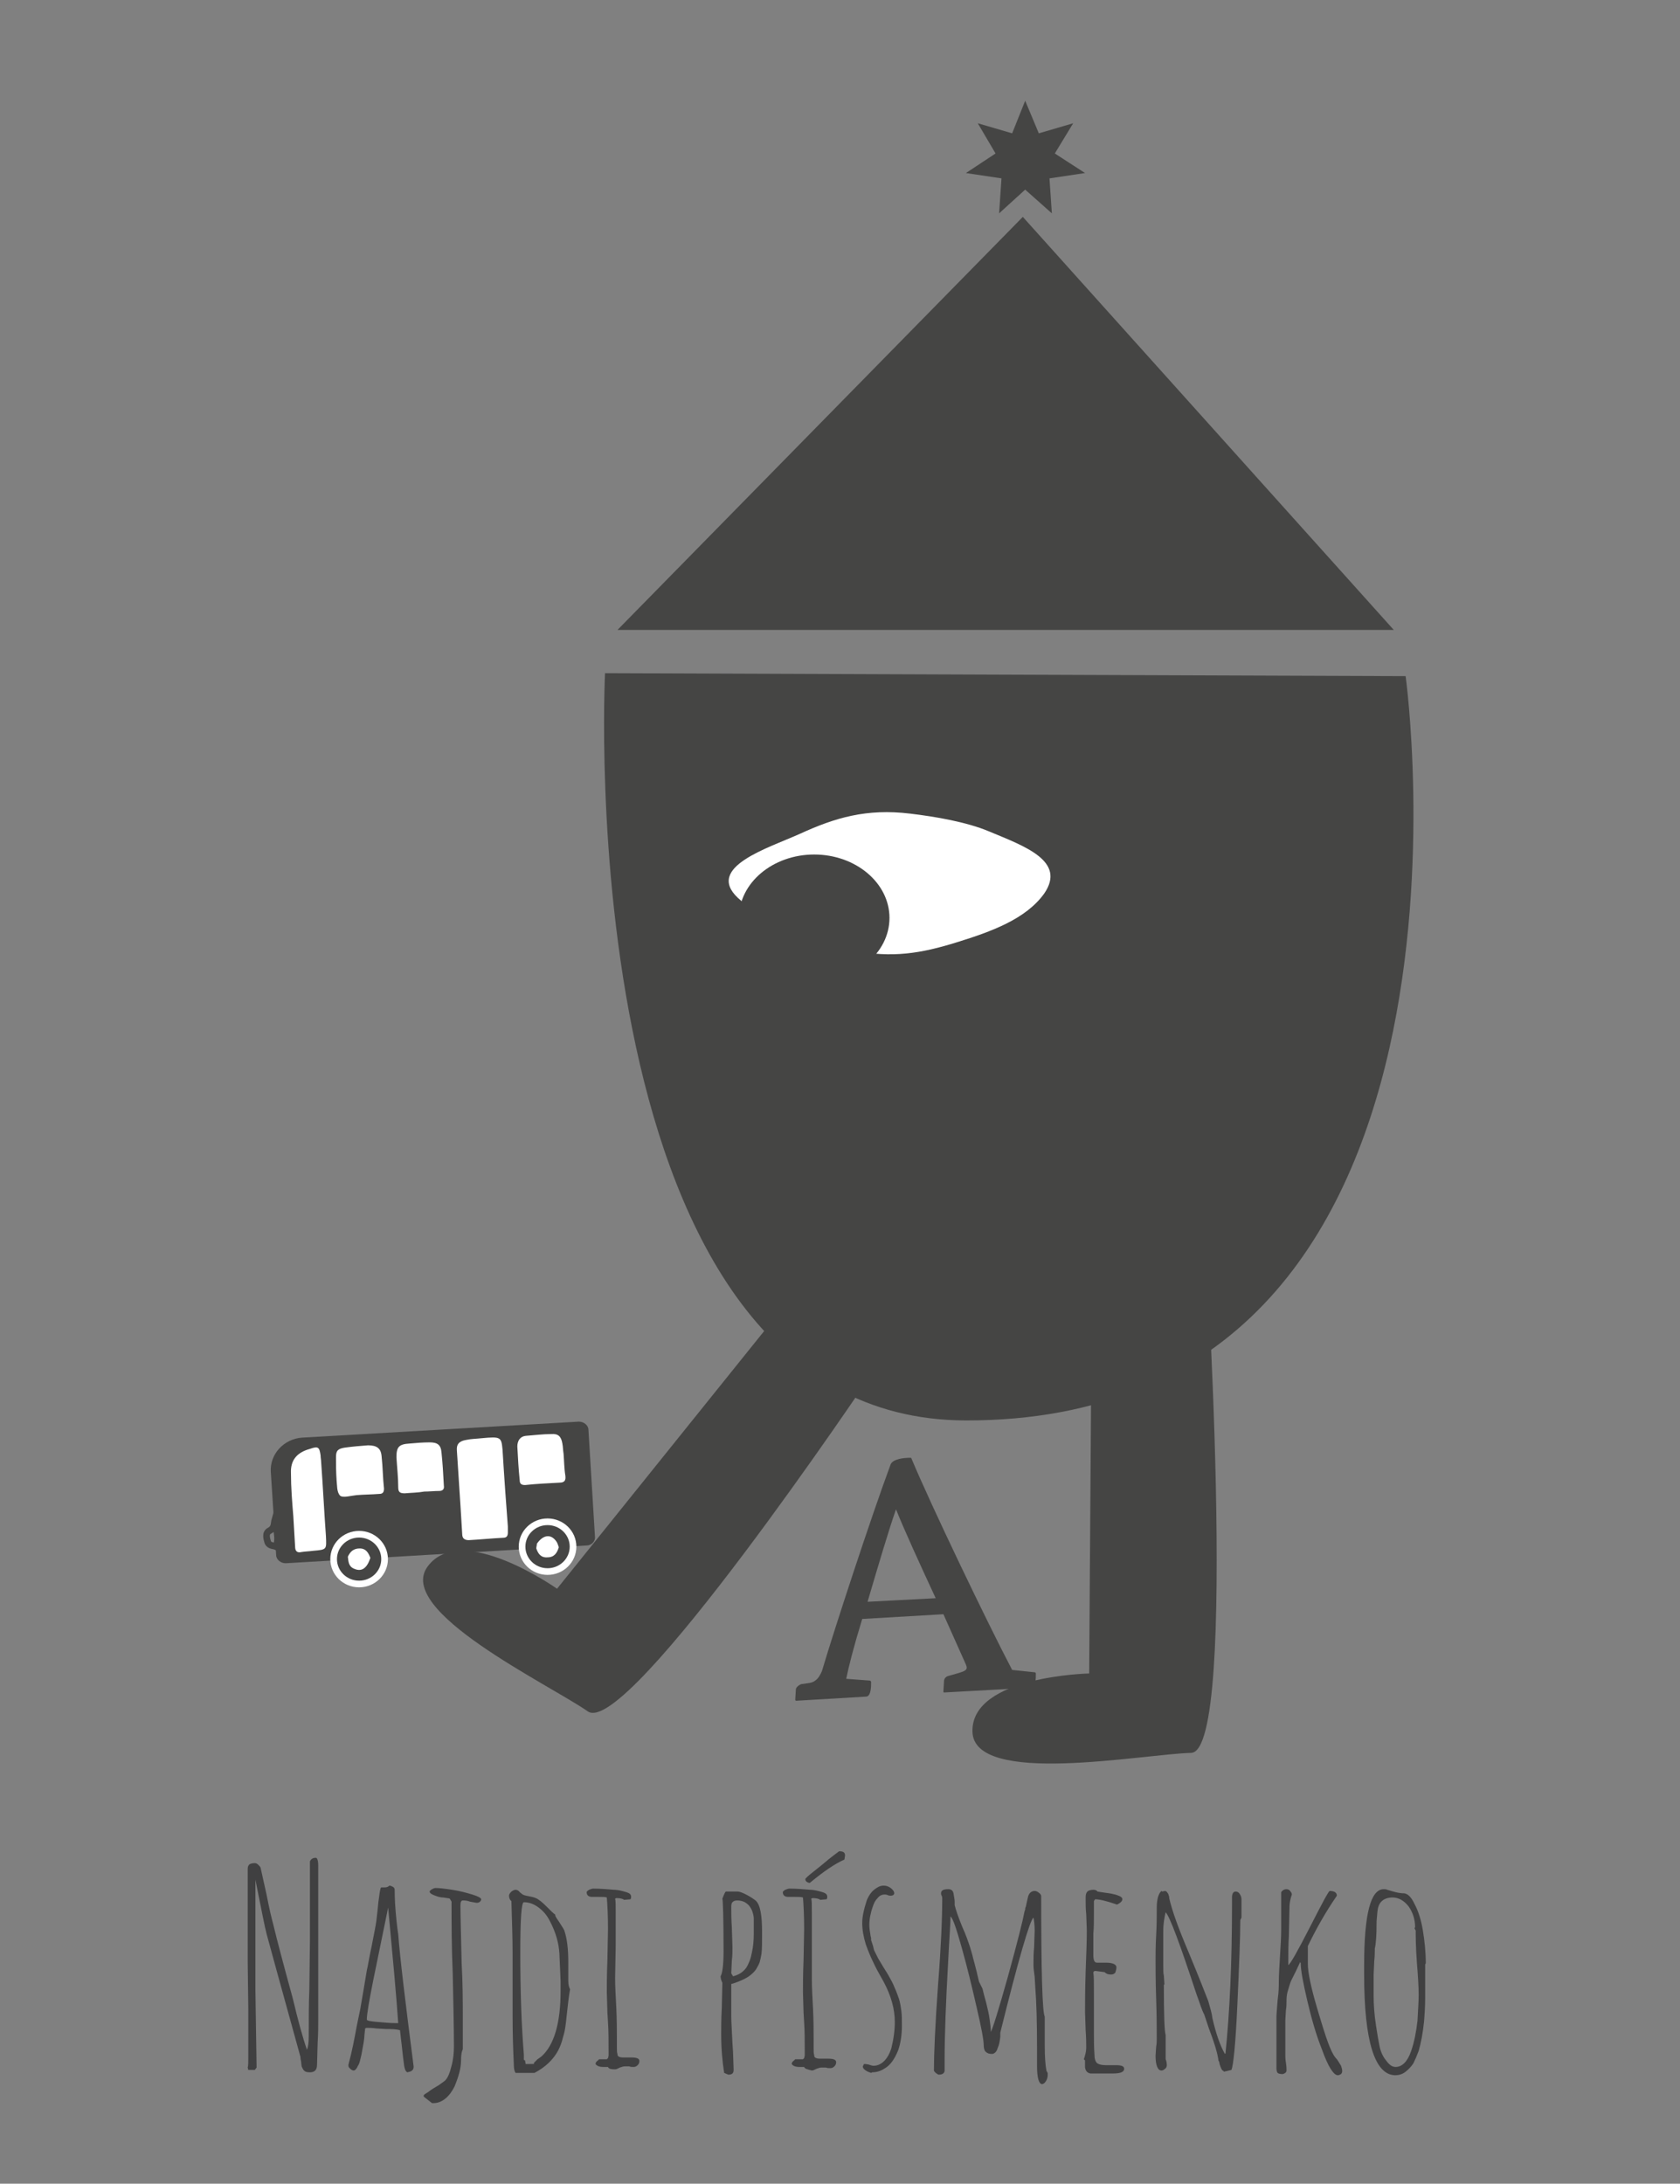 <?xml version="1.0" encoding="utf-8"?>
<!-- Generator: Adobe Illustrator 23.0.1, SVG Export Plug-In . SVG Version: 6.00 Build 0)  -->
<svg version="1.1" id="Vrstva_1" xmlns="http://www.w3.org/2000/svg" xmlns:xlink="http://www.w3.org/1999/xlink" x="0px" y="0px"
	 viewBox="0 0 283.5 368.5" style="enable-background:new 0 0 283.5 368.5;" xml:space="preserve">
<rect x="0" y="0" width="283.5" height="368.5" fill="#808080" stroke="none"/>
<style type="text/css">
	.st0{fill:#454544;}
	.st1{fill:#FFFFFF;}
	.st2{fill:none;stroke:#454544;stroke-width:1.123;stroke-miterlimit:10;}
	.st3{fill:#454544;stroke:#FFFFFF;stroke-width:1.123;stroke-miterlimit:10;}
	.st4{fill:#404041;}
</style>
<path class="st0" d="M137,214.6L94,268.1c0,0-16.1-11.4-21.8-3.8c-5.7,7.5,20.4,19.9,27,24.5c6.6,4.6,47.7-56.7,47.7-56.7L137,214.6
	z"/>
<path class="st0" d="M184.3,209l-0.5,73.4c0,0-19.9,0.4-19.7,9.8c0.2,9.3,28.7,3.8,36.9,3.6c8.2-0.2,2.2-89.8,2.2-89.8L184.3,209z"
	/>
<path class="st0" d="M237.2,114.1l-135.1-0.5c0,0-6.4,126,60.9,126.1C254.6,239.8,237.2,114.1,237.2,114.1z"/>
<path class="st1" d="M166.9,140.3c-3.8-1.6-9.1-2.5-13.3-3c-7.4-0.9-12.7,0.7-18.6,3.4c-5.3,2.4-16,5.6-10.5,10.8
	c4.6,4.3,12.1,7.5,19.4,8.9c6.7,1.3,11.5,0.5,17.6-1.4c5.8-1.8,11.6-3.9,14.7-8.2C180,145.3,172.9,142.8,166.9,140.3z"/>
<path class="st0" d="M124.7,154.9c0,5.9,5.7,10.7,12.7,10.7c7,0,12.7-4.8,12.7-10.7c0-5.9-5.7-10.7-12.7-10.7
	C130.4,144.2,124.7,149,124.7,154.9z"/>
<g>
	<path class="st0" d="M146.8,283.6c0.1,0,0.2,0.2,0.2,0.2c0,0.8,0,2.4-0.8,2.5l-11.8,0.7c-0.1,0-0.2,0-0.2-0.2l0.1-1.7
		c0-0.3,0.4-0.7,0.9-0.9l1.4-0.2c1.2-0.2,1.7-1.1,2.1-2c2.1-7.1,8.4-26.3,11.6-34.9c0.4-0.9,2.2-1.1,3.3-1.1c0.1,0,0.2,0,0.2,0.1
		c3.2,7.7,12.8,27.7,17,35.7l3.8,0.4c0.1,0,0.2,0.1,0.2,0.2c0,0.8,0,2.4-0.8,2.4l-14.6,0.8c-0.2,0-0.2,0-0.2-0.2l0.1-1.7
		c0-0.4,0.3-0.8,0.8-0.9l1.4-0.4c1.4-0.4,1.9-0.6,1.5-1.5l-3.8-8.5l-13.7,0.8c-1.5,4.9-2.3,8.1-2.7,10.1L146.8,283.6z M146.4,270.3
		l11.5-0.6c-2.6-5.6-5.3-11.5-6.7-15C150,258.1,148.2,264.2,146.4,270.3z"/>
</g>
<polygon class="st0" points="235.2,106.3 172.6,36.6 104.2,106.3 "/>
<polygon class="st0" points="173,17 170.8,22.5 165,20.8 168,25.9 163,29.2 169,30.1 168.6,36 173,32 177.5,36 177.1,30.1 
	183.1,29.2 178,25.9 181.1,20.8 175.3,22.5 "/>
<g>
	<path class="st2" d="M45.2,260.3c0.3,0.6,1,0.5,1.4,0.7c0.6-1.6-0.1-3.1-0.2-4.6c-0.2,0.7,0,1.4-0.9,1.9
		C44.7,258.7,45,259.6,45.2,260.3z"/>
	<path class="st0" d="M48.2,263.8l50.8-3c0.8,0,1.5-0.7,1.4-1.5l-1.1-18c0-0.8-0.8-1.4-1.6-1.4L51,242.6c-3.1,0.2-5.5,2.8-5.3,5.8
		l0.9,14C46.6,263.2,47.4,263.8,48.2,263.8z"/>
	<ellipse class="st3" cx="92.4" cy="261" rx="4.3" ry="4.2"/>
	<ellipse class="st3" cx="60.6" cy="263.1" rx="4.3" ry="4.2"/>
	<path class="st1" d="M84.8,244.6c-0.2-2.1-0.3-2.2-3.5-1.9c-0.9,0.1-1.8,0.1-2.7,0.3c-1.1,0.2-1.6,0.7-1.5,1.8
		c0.2,3.1,0.4,6.2,0.6,9.2c0.1,1.6,0.2,3.3,0.3,4.9c0,0.7,0.4,1,1.1,1c1.9-0.1,3.8-0.3,5.8-0.4c0.6,0,0.8-0.3,0.8-0.9
		c0-0.3,0-0.7,0-1C85.4,253.6,85.1,249.6,84.8,244.6z"/>
	<path class="st1" d="M52.8,261.7c2.4-0.2,2.3-0.2,2.2-2.5c-0.3-4.1-0.5-8.3-0.8-12.4c0-0.4-0.1-0.8-0.1-1.2
		c-0.2-1.4-0.4-1.6-1.8-1.1c-2.2,0.6-3.3,1.9-3.2,4.1c0,2.4,0.2,4.9,0.4,7.3c0.1,1.7,0.2,3.4,0.3,5.1c0,0.7,0.3,1.1,1.1,0.9
		C51.5,261.8,52.1,261.8,52.8,261.7z"/>
	<path class="st1" d="M56.8,249.8c0.1,0.8,0,2,0.6,2.6c0.5,0.4,1.8,0,2.8-0.1c1.3-0.1,2.5-0.1,3.8-0.2c0.6,0,0.8-0.3,0.8-0.9
		c-0.2-1.8-0.2-3.6-0.4-5.4c-0.1-1.4-0.8-1.9-2.3-1.9c-1.3,0.1-2.6,0.2-4,0.4c-1.1,0.2-1.4,0.5-1.4,1.6
		C56.7,247.1,56.7,248.3,56.8,249.8z"/>
	<path class="st1" d="M71.6,251.7c0.8,0,1.7-0.1,2.5-0.1c0.6,0,0.9-0.3,0.8-0.9c-0.1-1.9-0.2-3.7-0.4-5.6c-0.1-1.3-0.7-1.7-2-1.7
		c-1.1,0-2.3,0.1-3.4,0.2c-1.8,0.1-2.2,0.6-2.2,2.3c0.1,1.7,0.3,3.4,0.3,5.1c0,0.8,0.3,1,1.1,1C69.4,251.9,70.5,251.9,71.6,251.7
		C71.6,251.8,71.6,251.8,71.6,251.7z"/>
	<path class="st1" d="M95.1,245.3c-0.1-0.6-0.1-1.2-0.2-1.7c-0.2-1.2-0.7-1.7-1.9-1.6c-1.4,0-2.9,0.2-4.3,0.3
		c-0.9,0.1-1.4,0.8-1.4,1.8c0.1,1.9,0.2,3.8,0.4,5.7c0,0.6,0.3,0.8,0.9,0.8c1.9-0.2,3.8-0.3,5.8-0.4c0.9,0,1.1-0.4,1-1.2
		C95.2,247.8,95.2,246.5,95.1,245.3C95.1,245.3,95.1,245.3,95.1,245.3z"/>
	<path class="st1" d="M62.5,262.9c-0.3-0.8-0.7-1.6-1.8-1.6c-1,0-1.6,0.5-2,1.4c0.1,0.8,0.1,1.6,1,2C61,265.3,61.9,264.7,62.5,262.9
		z"/>
	<g>
		<path class="st1" d="M94.3,261.1c-0.1-0.3-0.2-0.6-0.3-0.8c-0.9-1.5-2.3-1.4-3.4,0.2c0,0.3-0.1,0.5-0.1,0.8
			c0.3,0.9,0.8,1.6,1.9,1.5C93.5,262.8,94,262.1,94.3,261.1z"/>
	</g>
</g>
<g>
	<path class="st4" d="M51.3,349.4c-0.2-0.2-0.3-0.5-0.4-0.7l-0.1-0.9c-0.1-0.4-0.1-0.6-0.1-0.7c-3.4-12.3-5.3-19.2-5.7-20.7
		c-0.3-1.1-0.9-4.2-1.9-9.2c0,0.2,0,0.8,0,1.9v16.7l0.1,6.6l0.1,6.5l-0.3,0.4h-1.1l-0.1-0.4c0.1-0.3,0.1-0.9,0.1-1.8l0-8l-0.1-8v-6
		v-4.4c0-1.3,0-2.7,0-4.3c0-0.2,0-0.4,0-0.5v-0.5c0-0.4,0.1-0.6,0.3-0.8c0.2-0.1,0.5-0.2,0.9-0.2c0.2,0,0.4,0.1,0.6,0.3
		c0.2,0.2,0.4,0.4,0.4,0.6l1,4.5c0.4,2.1,0.8,3.8,1.1,4.9c0.6,2.5,1.7,6.7,3.3,12.5c0.9,3.8,1.7,6.7,2.4,8.7
		c0.2-0.5,0.3-1.2,0.3-2.2c0-3,0-5.6,0.1-8l0.1-8c0-1.3,0-2.5,0-3.6v-3.5l0-6.5c0.2-0.4,0.5-0.6,1-0.6c0.2,0,0.4,0.4,0.4,1.3
		c0,0.4,0,0.7,0,1c0,0.2,0,0.4,0,0.5c0,0.1,0,0.2,0,0.2v2.9c0,4.1,0,7.7,0,10.9c0,3.2,0,6.8,0,10.9c0,0.8,0,2-0.1,3.6l-0.1,3.6
		c0,0.9-0.4,1.3-1.2,1.3C51.7,349.7,51.5,349.6,51.3,349.4z"/>
	<path class="st4" d="M68.7,349.7c0,0-0.1-0.1-0.2-0.2c-0.1-0.1-0.2-0.4-0.3-0.9c-0.3-2.2-0.4-3.6-0.5-4.2l-0.2-1.8
		c-0.7-0.2-1.4-0.2-2.3-0.2l-1.7-0.1c-0.7-0.1-1.3-0.1-1.6-0.1c-0.2,0-0.3,0.1-0.3,0.2c0,0.1,0,0.1,0,0.1l-0.1,0.9
		c0,0.6-0.2,1.7-0.5,3.3c-0.2,0.8-0.3,1.5-0.6,1.9c-0.2,0.5-0.5,0.8-0.7,0.8c-0.2,0-0.4-0.1-0.6-0.3c-0.2-0.2-0.3-0.3-0.3-0.5l0-0.1
		l0-0.1c0.6-2.2,1-4.3,1.4-6.5l0.6-2.9l0.6-3.5l0.5-3c0.2-0.8,0.4-2.2,0.8-4c0.4-2.1,0.7-3.5,0.8-4.3c0-0.1,0.1-0.7,0.2-1.7
		c0.1-1.2,0.2-2,0.3-2.6c0.1-0.8,0.2-1.3,0.3-1.4h0.3c0.1,0,0.2,0,0.3,0c0.4,0,0.6-0.1,0.8-0.3c0.2,0,0.4,0.1,0.6,0.2
		c0.2,0.1,0.3,0.3,0.3,0.5c0,1.5,0.1,3.2,0.3,5.1c0.1,1,0.2,1.8,0.3,2.4c0.3,4,1.2,11.4,2.6,22.3v0.1c0,0.3-0.1,0.5-0.4,0.7
		C68.9,349.7,68.7,349.7,68.7,349.7z M67.2,341.4c-0.3-4.4-0.9-10.9-1.7-19.5L63,334.1c-0.7,3.5-1.1,5.8-1.1,6.7
		c0,0.2,0.6,0.3,1.7,0.4c1.2,0.1,2.2,0.2,3.1,0.2H67.2z"/>
	<path class="st4" d="M71.5,353.8L71.5,353.8l0-0.2c0-0.1,0.3-0.3,0.8-0.6c0.5-0.4,1-0.7,1.7-1.1c0.7-0.5,1-0.7,1.1-0.8
		c0.5-0.5,0.8-1.3,1.1-2.5c0.3-1.1,0.4-2.2,0.4-3.3c0-3.3-0.1-7.4-0.2-12.2c-0.2-4.5-0.2-8.6-0.2-12.2l-0.3-0.5
		c-0.2-0.1-0.6-0.1-1.1-0.2c-0.6,0-1.1-0.2-1.6-0.4c-0.5-0.2-0.7-0.4-0.7-0.6c0-0.1,0.1-0.2,0.4-0.4c0.2-0.1,0.4-0.2,0.6-0.2
		c0.6,0,1.5,0.1,2.8,0.3c1.3,0.2,2.4,0.5,3.4,0.8c1,0.3,1.5,0.6,1.5,0.8c0,0.2-0.1,0.3-0.2,0.4c-0.1,0.1-0.3,0.2-0.5,0.2
		c-0.2,0-0.6-0.1-1.2-0.2c-0.5-0.2-0.9-0.2-1.2-0.2c-0.3,0-0.4,0.3-0.4,0.9c0,1.7,0.1,4.9,0.2,9.6c0.2,3.5,0.2,6.7,0.2,9.5v5.1
		c-0.2,0.4-0.3,1-0.3,1.9c0,1.3-0.4,2.7-1.1,4.4c-0.4,0.8-0.9,1.5-1.5,2c-0.6,0.5-1.3,0.8-2,0.8h-0.3L71.5,353.8z"/>
	<path class="st4" d="M86.7,348.2c-0.1-2.1-0.2-4.8-0.2-8c0-2,0-3.8,0-5.4l0-5.4c0-2.3-0.1-5.2-0.2-8.6c-0.3-0.2-0.4-0.6-0.4-0.9
		c0-0.2,0.1-0.4,0.4-0.7c0.3-0.2,0.5-0.3,0.7-0.3c0.2,0,0.5,0.1,0.7,0.4l0.5,0.4c0.2,0.1,0.5,0.2,1.1,0.3c0.5,0.1,0.9,0.2,1.1,0.3
		c0.5,0.2,1.1,0.7,1.8,1.4c0.7,0.7,1.2,1.2,1.5,1.4l0,0.1c0,0.2,0.3,0.6,0.7,1.2c0.3,0.5,0.6,0.9,0.8,1.3c0.5,1.4,0.7,3.2,0.7,5.5
		c0,0.4,0,0.8,0,1.1v1.1v0.4l0,0.5c0,0.6,0.1,1,0.3,1.4c-0.2,1-0.4,2.8-0.7,5.6c-0.1,0.8-0.2,1.6-0.5,2.5c-0.2,0.9-0.5,1.6-0.8,2.2
		c-0.8,1.5-2.1,2.8-4,3.8H87C86.8,349.5,86.7,349.1,86.7,348.2z M90.1,348.1c0.2-0.2,0.4-0.4,0.6-0.6l0.3-0.2l0.4-0.3
		c2.1-1.9,3.2-5.6,3.2-11v-0.9c0-0.2,0-0.5,0-0.8l-0.2-4.6c-0.1-1.8-0.6-3.6-1.6-5.5c-0.5-1-1.1-1.7-1.9-2.3
		c-0.8-0.6-1.6-0.9-2.5-0.9c-0.4,0-0.6,2.8-0.6,8.5c0,6.6,0.2,12.3,0.6,17.2l0,0.9l0.2,0.1l0.1,0.6H90.1z"/>
	<path class="st4" d="M102.6,348.8c-0.2,0-0.3,0-0.4,0h-0.4c-0.7,0-1.1-0.2-1.3-0.5c0-0.2,0.1-0.4,0.4-0.6l0.2-0.2h1.3l0.2-0.2
		l0.1-0.4l0-0.6c0-1.9,0-3.5-0.1-5l-0.1-1.7l-0.1-3.4c0-1.2,0-3,0.1-5.4l0.1-5.3c0-2.3-0.1-4.1-0.2-5.3c-0.3-0.1-0.7-0.1-1.4-0.1
		l-0.5,0c-0.2,0-0.4,0-0.6,0c-0.6,0-0.9-0.3-0.9-0.8c0-0.1,0.1-0.2,0.4-0.4c0.3-0.1,0.5-0.2,0.7-0.2c1.2,0,2.3,0.1,3.5,0.2
		c0.7,0,1.4,0.2,2.1,0.4c0.6,0.2,0.8,0.4,0.8,0.8c0,0.1,0,0.2-0.1,0.4l-1.1,0.1c-0.2-0.2-0.7-0.3-1.3-0.3l-0.2,0.1
		c0.1,0.3,0.1,1.1,0.1,2.4c0,2,0,3.8,0,5.5l-0.1,5.5c0,1.4,0.1,3.1,0.2,5c0.1,2.2,0.1,3.9,0.1,5.1v0.6c0,0.2,0,0.5,0,0.8
		c0,0.7,0,1.1,0.1,1.3l0,0.1c0,0.3,0.3,0.5,1,0.5c0.3,0,0.5,0,0.7,0h0.7c0.9,0,1.3,0.2,1.3,0.6c0,0.3-0.1,0.5-0.3,0.7
		c-0.2,0.2-0.4,0.3-0.7,0.3c-0.3,0-0.5,0-0.7-0.1c-0.2,0-0.5,0-0.8,0c-0.2,0-0.5,0.1-0.8,0.2c-0.4,0.2-0.6,0.3-0.8,0.3
		C103.1,349.2,102.7,349.1,102.6,348.8z"/>
	<path class="st4" d="M122.2,349.8c-0.3-1.9-0.5-4.1-0.5-6.6c0-1,0-2.4,0.1-4.3l0.1-4.3c-0.2-0.4-0.3-0.8-0.3-1.1
		c0.3-0.5,0.5-1.9,0.5-4.2c0-5.6-0.1-8.6-0.2-8.9c0.3-0.8,0.5-1.2,0.6-1.2h2c0.3,0,0.8,0.2,1.4,0.5c0.6,0.3,1.2,0.7,1.6,1
		c0.8,0.7,1.1,2.5,1.1,5.4c0,1.6,0,2.8-0.1,3.6c-0.1,0.6-0.2,1-0.3,1.4c-0.1,0.3-0.3,0.7-0.6,1.2c-0.5,0.7-1.2,1.3-2.3,1.8
		c-0.5,0.2-1.1,0.5-1.9,0.7v5.5c0,0.8,0.1,2.3,0.2,4.5l0.1,1.5l0.1,3c0,0.6-0.3,0.8-0.9,0.8L122.2,349.8z M125.9,332.1
		c0.2-0.3,0.4-0.7,0.6-1.2c0.2-0.5,0.3-1,0.4-1.5c0.2-0.9,0.3-1.9,0.3-3.1V325c0-0.4,0-0.8,0-1.2c0-0.4-0.1-0.8-0.2-1.1
		c-0.1-0.4-0.3-0.7-0.5-1c-0.2-0.3-0.5-0.5-0.8-0.7c-0.4-0.2-0.8-0.3-1.3-0.3c-0.4,0-0.6,0.1-0.8,0.3c-0.2,0.2-0.2,0.5-0.2,1
		c0,0.7,0,1.8,0.1,3.3l0.1,3.3c0,0.8,0,1.5-0.1,2.2l-0.1,2.2l0.3,0.5C124.5,333.3,125.3,332.9,125.9,332.1z"/>
	<path class="st4" d="M135.7,348.8c-0.2,0-0.3,0-0.4,0h-0.4c-0.7,0-1.1-0.2-1.3-0.5c0-0.2,0.1-0.4,0.4-0.6l0.2-0.2h1.3l0.2-0.2
		l0.1-0.4l0-0.6c0-1.9,0-3.5-0.1-5l-0.1-1.7l-0.1-3.4c0-1.2,0-3,0.1-5.4l0.1-5.3c0-2.3-0.1-4.1-0.2-5.3c-0.3-0.1-0.7-0.1-1.4-0.1
		l-0.5,0c-0.2,0-0.4,0-0.6,0c-0.6,0-0.9-0.3-0.9-0.8c0-0.1,0.1-0.2,0.4-0.4c0.3-0.1,0.5-0.2,0.7-0.2c1.2,0,2.3,0.1,3.5,0.2
		c0.7,0,1.4,0.2,2.1,0.4c0.6,0.2,0.8,0.4,0.8,0.8c0,0.1,0,0.2-0.1,0.4l-1.1,0.1c-0.2-0.2-0.7-0.3-1.3-0.3l-0.2,0.1
		c0.1,0.3,0.1,1.1,0.1,2.4c0,2,0,3.8,0,5.5L137,334c0,1.4,0.1,3.1,0.2,5c0.1,2.2,0.1,3.9,0.1,5.1v0.6c0,0.2,0,0.5,0,0.8
		c0,0.7,0,1.1,0.1,1.3l0,0.1c0,0.3,0.3,0.5,1,0.5c0.3,0,0.5,0,0.7,0h0.7c0.9,0,1.3,0.2,1.3,0.6c0,0.3-0.1,0.5-0.3,0.7
		c-0.2,0.2-0.4,0.3-0.7,0.3c-0.3,0-0.5,0-0.7-0.1c-0.2,0-0.5,0-0.8,0c-0.2,0-0.5,0.1-0.8,0.2c-0.4,0.2-0.6,0.3-0.8,0.3
		C136.2,349.2,135.8,349.1,135.7,348.8z M136.2,317.6c-0.2-0.1-0.3-0.3-0.3-0.5c0-0.1,0.4-0.5,1.3-1.2l1.5-1.2l1.2-1
		c1-0.8,1.6-1.2,1.7-1.3c0.7,0,1,0.2,1,0.7l-0.1,0.7c-1.6,0.7-3.5,2-5.8,3.9C136.6,317.8,136.4,317.7,136.2,317.6z"/>
	<path class="st4" d="M146.1,349.4c-0.3-0.2-0.5-0.4-0.5-0.7l0.2-0.4c0.1,0,0.4,0,0.8,0.1c0.3,0.1,0.6,0.2,0.8,0.2
		c0.7,0,1.3-0.3,1.8-0.8c0.5-0.5,0.9-1.2,1.2-2.1c0.4-1.6,0.6-3.1,0.6-4.5c0-2.1-0.6-4.4-1.9-6.8c-0.8-1.4-1.4-2.5-1.8-3.4
		c-0.4-0.8-0.8-1.8-1.2-2.9c-0.4-1.3-0.6-2.5-0.6-3.6c0-1.1,0.3-2.4,0.8-3.9c0.3-0.7,0.7-1.3,1.2-1.7c0.5-0.4,1-0.7,1.6-0.7
		c0.4,0,0.8,0.1,1.2,0.4c0.4,0.3,0.6,0.6,0.6,0.9c0,0.2-0.2,0.4-0.6,0.4c-0.1,0-0.3,0-0.5-0.1c-0.2-0.1-0.4-0.1-0.5-0.1
		c-0.5,0-0.9,0.2-1.2,0.6c-0.4,0.4-0.6,0.8-0.8,1.4c-0.4,1.1-0.6,2.2-0.6,3.1c0,0.6,0.1,1.2,0.2,1.8c0,0.2,0.1,0.3,0.1,0.5
		c0,0.1,0,0.2,0,0.3l0.3,0.9l0.2,0.8l0.4,0.8c0.1,0.2,0.2,0.4,0.3,0.6c0.1,0.2,0.2,0.3,0.3,0.5l0.6,1c0.1,0.2,0.4,0.6,0.8,1.3
		c0.4,0.7,0.8,1.4,1.1,2.2c0.3,0.6,0.5,1.3,0.7,1.8c0.2,0.6,0.3,1.3,0.4,2c0.1,0.8,0.1,1.6,0.1,2.5c0,1.5-0.2,2.9-0.6,4.1
		c-0.6,1.5-1.3,2.6-2.4,3.2c-0.6,0.4-1.3,0.6-2,0.6l-0.2,0.1C146.7,349.7,146.4,349.6,146.1,349.4z M150.7,319.8
		C150.7,319.8,150.7,319.8,150.7,319.8L150.7,319.8L150.7,319.8z"/>
	<path class="st4" d="M175,348.7v-3c0-4.4-0.1-7.9-0.3-10.4l-0.1-1.7c-0.1-0.8-0.2-1.4-0.2-2c0-1,0-2,0.1-2.9l0.1-2.9
		c0-1-0.1-1.7-0.2-2.2c-0.6,0.4-2.5,6.9-5.6,19.4l0,0.7c-0.1,0.8-0.2,1.4-0.4,1.8c-0.1,0.3-0.2,0.6-0.4,0.8
		c-0.2,0.2-0.4,0.3-0.6,0.3c-0.5,0-0.8-0.1-1.1-0.4c-0.2-0.2-0.3-0.6-0.3-1.1c0-0.8-0.4-3-1.2-6.4c-0.8-3.5-1.6-6.8-2.5-10
		c-0.9-3.2-1.5-5-1.9-5.3c0,1.1-0.2,3.6-0.4,7.6c-0.4,7.1-0.6,12.6-0.6,16.7l0,1.8c-0.1,0.4-0.4,0.6-1,0.6c-0.1,0-0.2-0.1-0.5-0.3
		c-0.2-0.2-0.3-0.3-0.3-0.4c0-2.8,0.2-7.6,0.7-14.5c0.5-6.4,0.7-11.3,0.7-14.5c0-0.2,0-0.3-0.1-0.5c-0.1-0.2-0.1-0.3-0.1-0.4
		c0-0.5,0.4-0.7,1.2-0.7c0.5,0,0.8,0.2,0.9,0.7c0.1,0.6,0.2,1.1,0.2,1.4l0,0.6c0.2,0.8,0.6,2,1.3,3.7c0.6,1.3,1,2.5,1.3,3.4
		c0.2,0.7,0.4,1.3,0.5,1.8c0.5,1.8,0.8,3.1,1,4l0.6,1.2c0.1,0.5,0.3,1.2,0.6,2.3c0.3,1.2,0.5,2.1,0.6,2.9c0.1,0.7,0.2,1.4,0.2,2.1
		c0.3-0.5,1.3-3.7,2.9-9.4c1.6-5.8,2.5-9.4,2.8-11c0-0.1,0.1-0.1,0.1-0.3c0-0.1,0-0.3,0.1-0.4c0.1-0.4,0.2-1,0.4-1.8
		c0.2-0.6,0.6-0.9,1.1-0.9c0.2,0,0.5,0.1,0.7,0.3c0.3,0.2,0.4,0.4,0.4,0.6c0,12.8,0.2,19.6,0.6,20.3v2.4c0,0.7,0,1.5,0,2.4
		c0,2,0.1,3.4,0.3,4.4c0,0,0.1,0.1,0.1,0.1c0,0.1,0,0.1,0.1,0.2c0,0.1,0,0.3,0,0.4c0,0.3-0.1,0.7-0.3,1c-0.2,0.3-0.4,0.5-0.7,0.5
		C175.3,351.6,175,350.6,175,348.7z M174.4,323.4L174.4,323.4l-0.1,0L174.4,323.4L174.4,323.4z"/>
	<path class="st4" d="M183.1,348.9v-0.6c0-0.2,0-0.3,0-0.6l-0.2-0.2c0.2-0.6,0.4-1.3,0.4-1.9c0-0.7,0-1.7-0.1-3l-0.1-3
		c0-1.5,0-3.8,0.1-6.9c0.1-2.7,0.2-5,0.2-6.9l-0.1-2.8c-0.1-0.8-0.1-1.7-0.1-2.8c0-0.5,0.1-0.8,0.3-1s0.6-0.3,1-0.3
		c0.3,0,0.6,0.1,0.7,0.3c0.1,0,0.5,0.1,1.3,0.2c0.8,0.1,1.4,0.2,2,0.4c0.6,0.2,0.9,0.4,0.9,0.7c0,0.3-0.3,0.6-0.9,0.9
		c-1.7-0.6-3-0.9-3.7-0.9l-0.2,0.3c0,0.3,0,0.9,0,2c0,1.3,0,2.5-0.1,3.5c0,1.1,0,2.3,0,3.6c0,0.9,0.2,1.3,0.6,1.3l0.7,0
		c0.2,0,0.5,0,0.8,0c1.2,0,1.8,0.3,1.8,0.8c0,0.3-0.1,0.6-0.2,0.9c-0.2,0.2-0.4,0.3-0.7,0.3c-0.5,0-0.8-0.1-1.1-0.4l-1.5-0.2h-0.2
		l-0.2,0.2v0.1c0.1,0.5,0.1,1.7,0.1,3.6c0,1.2,0,2.3,0,3.3l0,3.3c0,1.2,0,2.4,0.1,3.7c0,0.7,0.2,1.2,0.5,1.4
		c0.3,0.2,0.8,0.3,1.5,0.3l0.8,0c0.3,0,0.6,0,0.9,0c0.9,0,1.3,0.2,1.3,0.6c0,0.6-0.7,0.8-2,0.8H184
		C183.5,349.8,183.2,349.5,183.1,348.9z"/>
	<path class="st4" d="M206.3,349.4c0,0-0.1-0.1-0.2-0.3c-0.1-0.2-0.2-0.5-0.3-0.8c0-0.2-0.1-0.5-0.2-0.6l0-0.1
		c-0.2-1.4-0.8-3.2-1.6-5.3l-0.8-2.4c-0.1-0.1-0.4-0.8-0.9-2.3l-0.4-1.1c-2.8-8.5-4.5-13.1-5.2-13.8c-0.2,0.8-0.4,1.9-0.4,3.2
		c0,0.7,0,1.3,0,1.8l0,1.8l0,1.1c0,0.3,0,0.7,0,1.1c0,0.7,0,1.3,0.1,1.7l0.1,1.5h-0.1c0,5.1,0.1,7.9,0.3,8.5v4.1
		c0.1,0.2,0.2,0.6,0.2,1c0,0.2-0.1,0.5-0.3,0.6c-0.2,0.2-0.4,0.3-0.6,0.3c-0.6,0-1-0.8-1-2.5l0.1-1.5c0.1-0.5,0.1-1,0.1-1.5
		c0-1.5,0-3.7-0.1-6.6s-0.1-5.2-0.1-6.6c0-0.9,0-2.3,0.1-4.1c0.1-1.8,0.1-3.2,0.1-4v-0.6c0-1.5,0.3-2.5,0.8-2.9l0.1,0.1l0.5-0.1
		c0.1,0,0.3,0.1,0.4,0.3c0.1,0.1,0.2,0.3,0.2,0.4l0.1,0.3c0,0.1,0,0.1,0,0.2c0.5,2.2,1.6,5.2,3.3,9.2c1.7,4.1,2.8,6.9,3.3,8.2
		c0.3,1.1,0.6,2,0.7,2.9c0.6,2.6,1.3,4.6,2.1,6l0.1-0.1c0.7-6.8,1.1-15.2,1.1-25.1l0-0.6c0-0.2,0-0.4,0-0.6c0-0.6,0.2-1,0.6-1
		c0.3,0,0.5,0.1,0.7,0.4c0.2,0.3,0.3,0.6,0.3,0.9v3.1l-0.2,0.4c0,2.9-0.2,7.7-0.5,14.4c-0.3,6.7-0.7,10.3-1,10.9l-0.8,0.2v0l0,0
		l-0.5,0.1C206.5,349.4,206.3,349.4,206.3,349.4z"/>
	<path class="st4" d="M223.1,345.9c-1-2.5-1.8-5.3-2.5-8.3s-1.1-5.1-1.1-6.3l-0.1-0.2l-0.7,1.5c-0.3,0.6-0.6,1.2-0.8,1.6
		c-0.2,0.4-0.3,0.9-0.5,1.5c-0.2,0.6-0.3,1.2-0.3,1.8s0,1.2-0.1,1.7l-0.1,1.7v5.9c0,0.3,0,0.7,0.1,1.3c0.1,0.6,0.1,1,0.1,1.3
		c0,0.2-0.1,0.3-0.2,0.4c-0.2,0.1-0.3,0.2-0.5,0.2c-0.4,0-0.7-0.1-0.8-0.2c-0.1-0.1-0.2-0.4-0.2-0.8v-8.6c0-0.5,0.1-1.5,0.2-2.9
		c0.2-1.4,0.2-2.4,0.2-2.9c0-1.3,0.1-2.8,0.2-4.5c0.1-1.7,0.2-3.2,0.2-4.4v-6.4c0.2-0.3,0.5-0.5,0.9-0.5c0.2,0,0.5,0.1,0.6,0.3
		c0.2,0.2,0.3,0.4,0.3,0.6c-0.2,0.6-0.4,1.3-0.4,2.2l-0.1,4.8c-0.1,1.5-0.1,3.1-0.1,4.9c0.3-0.1,1.5-2.2,3.6-6.3
		c2.1-4.1,3.2-6.2,3.4-6.2c0.8,0,1.2,0.3,1.2,0.8c-2,2.9-3.6,5.8-4.9,8.5l0,1.5c0,0.4,0,0.9,0,1.5c0,1.4,0.5,3.9,1.6,7.6
		s1.9,6.3,2.7,7.7c0.3,0.5,0.5,0.7,0.6,0.8c0.3,0.4,0.5,0.8,0.7,1.1c0.1,0.3,0.2,0.6,0.2,0.9c0,0.2-0.1,0.4-0.2,0.5
		c-0.2,0.1-0.3,0.2-0.6,0.2C225,350.1,224.1,348.7,223.1,345.9z"/>
	<path class="st4" d="M230.2,333.2v-1.6c0-8.6,1.1-12.8,3.3-12.8c0.2,0,0.4,0,0.6,0.1c1,0.3,1.9,0.6,2.9,0.6
		c0.6,0.1,1.2,0.7,1.7,1.8c0.6,1.1,1.1,2.6,1.4,4.4s0.5,3.7,0.5,5.6l-0.1,0.2c0,1,0,1.9,0,2.7l0,2.8c0,1.6-0.1,3-0.2,4.2
		c-0.2,1.9-0.5,3.5-0.9,4.9c-0.3,0.8-0.6,1.5-0.9,2.1c-0.4,0.6-0.8,1-1.3,1.4c-0.5,0.4-1.1,0.6-1.8,0.6
		C232,350.1,230.2,344.5,230.2,333.2z M238.1,346.2c0.6-1.7,0.9-3.5,1.1-5.2c0.1-1.8,0.2-3.3,0.2-4.4c0-1.2-0.1-3-0.3-5.4
		c-0.2-2.7-0.2-4.5-0.2-5.4l-0.2-0.4l0.1-0.2c0-1.3-0.4-2.5-1.1-3.5c-0.8-1-1.7-1.5-2.7-1.5c-1.4,0-2.3,0.7-2.5,2
		c-0.1,0.5-0.1,1.1-0.2,2c0,2.3-0.1,3.8-0.3,4.6c0,0.5,0,1.2-0.1,2.2l-0.1,2.2c0,0.7,0,1.3,0,1.8l0,1.8c0,1.4,0.1,3.1,0.4,5
		c0.2,1.4,0.4,2.5,0.6,3.5c0.2,1,0.6,1.8,1.1,2.4c0.5,0.7,1,1.1,1.6,1.1C236.6,348.8,237.5,347.9,238.1,346.2z"/>
</g>
</svg>
